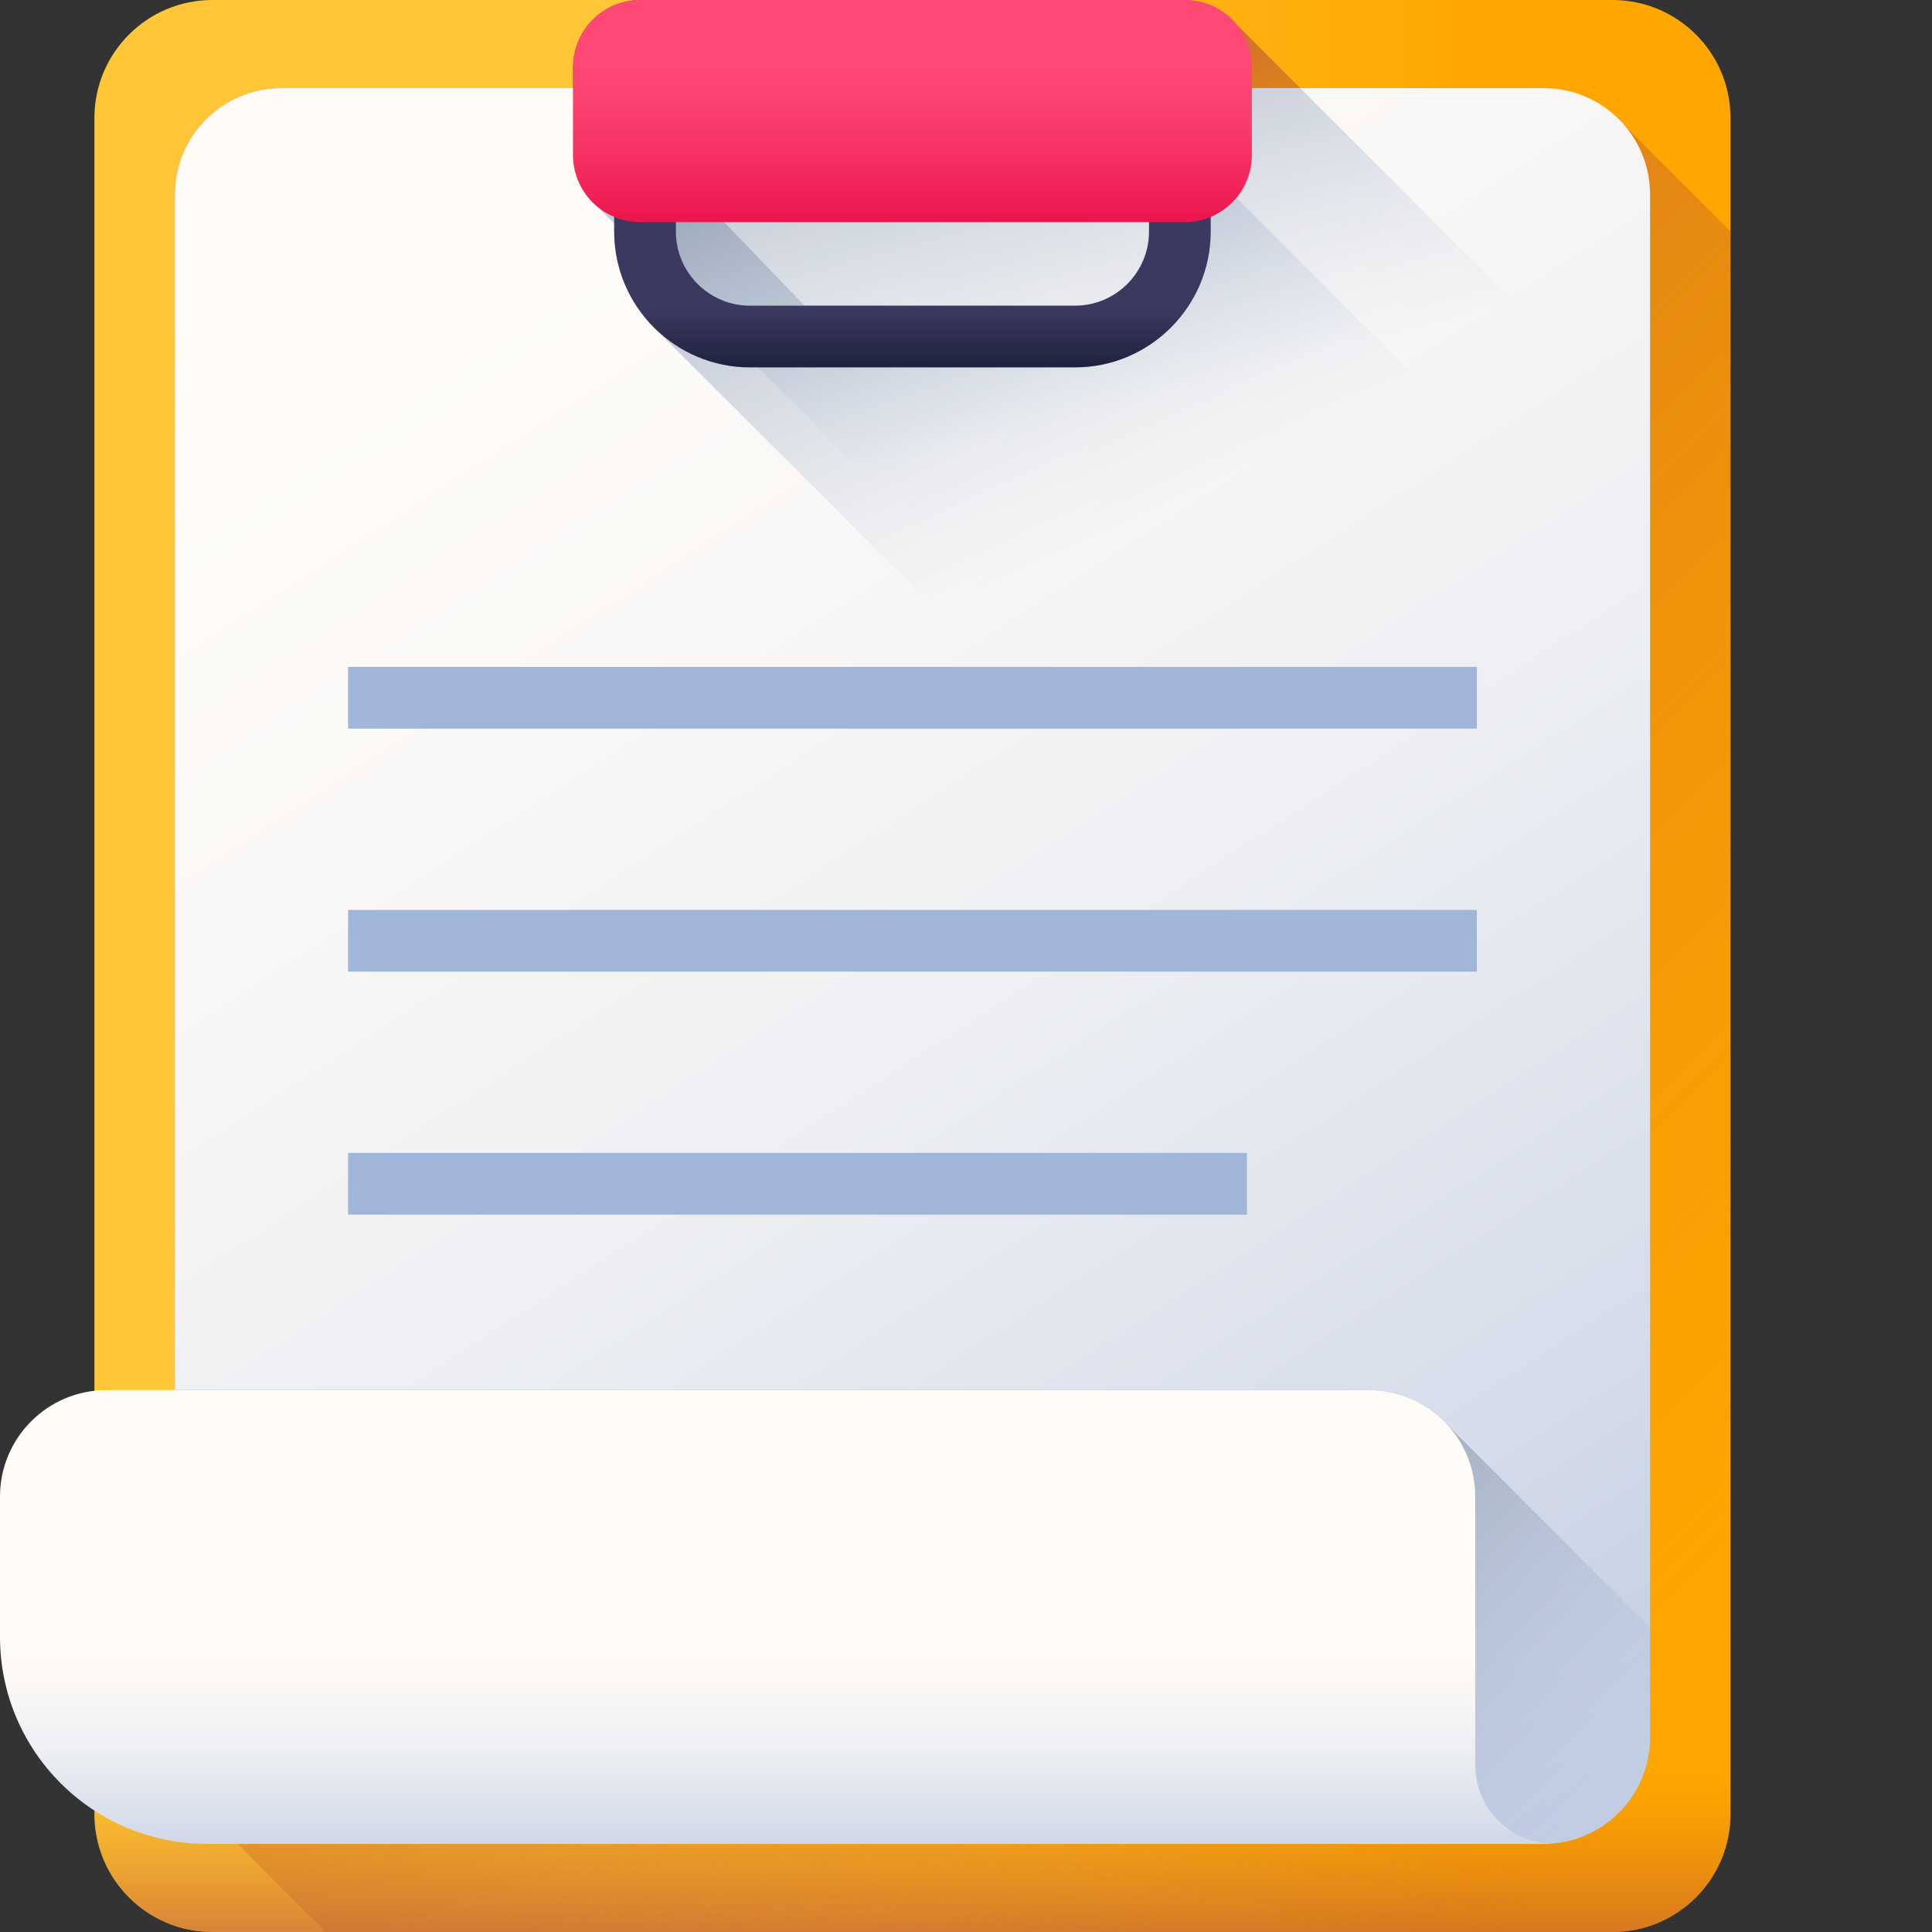 <?xml version="1.0" encoding="UTF-8" standalone="no"?>
<!DOCTYPE svg PUBLIC "-//W3C//DTD SVG 1.1//EN" "http://www.w3.org/Graphics/SVG/1.1/DTD/svg11.dtd">
<svg width="100%" height="100%" viewBox="0 0 512 512" version="1.1" xmlns="http://www.w3.org/2000/svg" xmlns:xlink="http://www.w3.org/1999/xlink" xml:space="preserve" xmlns:serif="http://www.serif.com/" style="fill-rule:evenodd;clip-rule:evenodd;stroke-linejoin:round;stroke-miterlimit:2;">
    <rect x="0" y="0" width="512" height="512" fill="#333333" stroke="none"/>
    <g>
        <path d="M427.336,512L56.285,512C39.02,512 25.023,498.004 25.023,480.738L25.023,31.262C25.023,13.996 39.02,0 56.285,0L427.336,0C444.602,0 458.598,13.996 458.598,31.262L458.598,480.738C458.598,498.004 444.602,512 427.336,512Z" style="fill:url(#_Linear1);fill-rule:nonzero;"/>
        <path d="M458.598,480.738L458.598,61.328L430.645,33.375C425.469,27.242 417.734,23.348 409.086,23.348L74.535,23.348C58.961,23.348 46.332,35.973 46.332,51.547L46.332,460.453C46.332,469.102 50.23,476.836 56.359,482.012L86.352,512L427.336,512C444.602,512 458.598,498.004 458.598,480.738Z" style="fill:url(#_Linear2);fill-rule:nonzero;"/>
        <path d="M25.023,402.289L25.023,480.738C25.023,498.004 39.02,512 56.285,512L427.336,512C444.602,512 458.598,498.004 458.598,480.738L458.598,402.289L25.023,402.289Z" style="fill:url(#_Linear3);fill-rule:nonzero;"/>
        <path d="M327.52,6.289C324.258,2.445 319.398,0 313.957,0L169.66,0C159.836,0 151.867,7.969 151.867,17.793L151.867,41.078C151.867,46.516 154.312,51.375 158.156,54.641L261.129,157.609C264.391,161.453 269.254,163.898 274.691,163.898L418.988,163.898C428.816,163.898 436.781,155.934 436.781,146.105L436.781,122.824C436.781,117.383 434.336,112.523 430.492,109.262L327.52,6.289Z" style="fill:url(#_Linear4);fill-rule:nonzero;"/>
        <path d="M409.086,488.652L74.535,488.652C58.961,488.652 46.332,476.027 46.332,460.453L46.332,51.547C46.332,35.973 58.961,23.348 74.535,23.348L409.086,23.348C424.66,23.348 437.289,35.973 437.289,51.547L437.289,460.453C437.289,476.027 424.66,488.652 409.086,488.652Z" style="fill:url(#_Linear5);fill-rule:nonzero;"/>
        <path d="M430.492,109.262L344.578,23.348L151.867,23.348L151.867,41.078C151.867,46.516 154.316,51.375 158.16,54.641L261.129,157.609C264.395,161.453 269.254,163.898 274.691,163.898L418.988,163.898C428.816,163.898 436.781,155.934 436.781,146.105L436.781,122.824C436.781,117.387 434.336,112.523 430.492,109.262Z" style="fill:url(#_Linear6);fill-rule:nonzero;"/>
        <path d="M74.535,488.652L409.086,488.652C424.66,488.652 437.289,476.027 437.289,460.453L437.289,431.297L383.625,377.637C378.465,371.961 371.023,368.398 362.75,368.398L46.332,368.398L46.332,460.449C46.332,476.027 58.961,488.652 74.535,488.652Z" style="fill:url(#_Linear7);fill-rule:nonzero;"/>
        <path d="M362.754,368.398L28.203,368.398C12.625,368.398 0,381.023 0,396.602L0,433.777C0,464.082 24.57,488.652 54.879,488.652L411.891,488.652C400.328,488.652 390.953,479.277 390.953,467.715L390.953,396.602C390.953,381.023 378.328,368.398 362.754,368.398Z" style="fill:url(#_Linear8);fill-rule:nonzero;"/>
        <g>
            <rect x="92.242" y="176.742" width="299.137" height="16.352" style="fill:rgb(161,181,216);fill-rule:nonzero;"/>
            <rect x="92.242" y="241.141" width="299.137" height="16.352" style="fill:rgb(161,181,216);fill-rule:nonzero;"/>
            <rect x="92.242" y="305.535" width="238.203" height="16.355" style="fill:rgb(161,181,216);fill-rule:nonzero;"/>
        </g>
        <path d="M320.855,45.578L304.5,45.578L304.5,61.379C304.5,72.203 295.695,81.012 284.867,81.012L213.219,81.012L179.121,45.578L162.766,45.578L162.766,61.379C162.766,71.695 167.137,81.004 174.109,87.57L251.605,165.066C258.172,172.043 267.48,176.41 277.797,176.41L363.914,176.41C383.758,176.41 399.898,160.266 399.898,140.426L399.898,124.621L320.855,45.578Z" style="fill:url(#_Linear9);fill-rule:nonzero;"/>
        <path d="M284.871,97.367L198.75,97.367C178.91,97.367 162.766,81.223 162.766,61.379L162.766,45.578L179.121,45.578L179.121,61.379C179.121,72.203 187.926,81.012 198.75,81.012L284.867,81.012C295.695,81.012 304.5,72.207 304.5,61.379L304.5,45.578L320.855,45.578L320.855,61.379C320.855,81.223 304.711,97.367 284.871,97.367Z" style="fill:url(#_Linear10);fill-rule:nonzero;"/>
        <path d="M313.957,58.871L169.66,58.871C159.836,58.871 151.867,50.906 151.867,41.078L151.867,17.793C151.867,7.969 159.836,0 169.66,0L313.957,0C323.785,0 331.754,7.969 331.754,17.793L331.754,41.078C331.754,50.906 323.785,58.871 313.957,58.871Z" style="fill:url(#_Linear11);fill-rule:nonzero;"/>
    </g>
    <defs>
        <linearGradient id="_Linear1" x1="0" y1="0" x2="1" y2="0" gradientUnits="userSpaceOnUse" gradientTransform="matrix(235.75,0,0,235.75,153.499,256)"><stop offset="0" style="stop-color:rgb(255,199,56);stop-opacity:1"/><stop offset="0.43" style="stop-color:rgb(255,187,35);stop-opacity:1"/><stop offset="1" style="stop-color:rgb(255,167,0);stop-opacity:1"/></linearGradient>
        <linearGradient id="_Linear2" x1="0" y1="0" x2="1" y2="0" gradientUnits="userSpaceOnUse" gradientTransform="matrix(-474.796,-474.796,474.796,-474.796,446.905,461.095)"><stop offset="0" style="stop-color:rgb(229,130,0);stop-opacity:0"/><stop offset="0.04" style="stop-color:rgb(226,127,4);stop-opacity:0.04"/><stop offset="0.47" style="stop-color:rgb(193,93,47);stop-opacity:0.47"/><stop offset="0.8" style="stop-color:rgb(173,73,73);stop-opacity:0.8"/><stop offset="1" style="stop-color:rgb(166,65,83);stop-opacity:1"/></linearGradient>
        <linearGradient id="_Linear3" x1="0" y1="0" x2="1" y2="0" gradientUnits="userSpaceOnUse" gradientTransform="matrix(4.61054e-15,75.296,-75.296,4.61054e-15,241.81,467.702)"><stop offset="0" style="stop-color:rgb(229,130,0);stop-opacity:0"/><stop offset="0.04" style="stop-color:rgb(226,127,4);stop-opacity:0.04"/><stop offset="0.47" style="stop-color:rgb(193,93,47);stop-opacity:0.47"/><stop offset="0.8" style="stop-color:rgb(173,73,73);stop-opacity:0.8"/><stop offset="1" style="stop-color:rgb(166,65,83);stop-opacity:1"/></linearGradient>
        <linearGradient id="_Linear4" x1="0" y1="0" x2="1" y2="0" gradientUnits="userSpaceOnUse" gradientTransform="matrix(-69.777,-153.364,153.364,-69.777,321.43,141.525)"><stop offset="0" style="stop-color:rgb(229,130,0);stop-opacity:0"/><stop offset="0.2" style="stop-color:rgb(221,122,11);stop-opacity:0.2"/><stop offset="0.56" style="stop-color:rgb(199,99,39);stop-opacity:0.56"/><stop offset="1" style="stop-color:rgb(166,65,83);stop-opacity:1"/></linearGradient>
        <linearGradient id="_Linear5" x1="0" y1="0" x2="1" y2="0" gradientUnits="userSpaceOnUse" gradientTransform="matrix(358.353,538.685,-538.685,358.353,113.927,63.763)"><stop offset="0" style="stop-color:rgb(255,252,248);stop-opacity:1"/><stop offset="0.19" style="stop-color:rgb(250,248,246);stop-opacity:1"/><stop offset="0.4" style="stop-color:rgb(236,238,242);stop-opacity:1"/><stop offset="0.64" style="stop-color:rgb(213,220,234);stop-opacity:1"/><stop offset="0.88" style="stop-color:rgb(181,196,223);stop-opacity:1"/><stop offset="1" style="stop-color:rgb(161,181,216);stop-opacity:1"/></linearGradient>
        <linearGradient id="_Linear6" x1="0" y1="0" x2="1" y2="0" gradientUnits="userSpaceOnUse" gradientTransform="matrix(-43.611,-160.633,160.633,-43.611,300.95,106.351)"><stop offset="0" style="stop-color:rgb(161,181,216);stop-opacity:0"/><stop offset="0.55" style="stop-color:rgb(137,154,178);stop-opacity:0.55"/><stop offset="1" style="stop-color:rgb(116,130,144);stop-opacity:1"/></linearGradient>
        <linearGradient id="_Linear7" x1="0" y1="0" x2="1" y2="0" gradientUnits="userSpaceOnUse" gradientTransform="matrix(-125.937,-125.937,125.937,-125.937,348.389,558.272)"><stop offset="0" style="stop-color:rgb(161,181,216);stop-opacity:0"/><stop offset="0.03" style="stop-color:rgb(159,179,213);stop-opacity:0.03"/><stop offset="0.45" style="stop-color:rgb(136,152,175);stop-opacity:0.45"/><stop offset="0.79" style="stop-color:rgb(121,136,152);stop-opacity:0.78"/><stop offset="1" style="stop-color:rgb(116,130,144);stop-opacity:1"/></linearGradient>
        <linearGradient id="_Linear8" x1="0" y1="0" x2="1" y2="0" gradientUnits="userSpaceOnUse" gradientTransform="matrix(5.07633e-15,82.903,-82.903,5.07633e-15,205.946,431.725)"><stop offset="0" style="stop-color:rgb(255,252,248);stop-opacity:1"/><stop offset="0.19" style="stop-color:rgb(250,248,246);stop-opacity:1"/><stop offset="0.4" style="stop-color:rgb(236,238,242);stop-opacity:1"/><stop offset="0.64" style="stop-color:rgb(213,220,234);stop-opacity:1"/><stop offset="0.88" style="stop-color:rgb(181,196,223);stop-opacity:1"/><stop offset="1" style="stop-color:rgb(161,181,216);stop-opacity:1"/></linearGradient>
        <linearGradient id="_Linear9" x1="0" y1="0" x2="1" y2="0" gradientUnits="userSpaceOnUse" gradientTransform="matrix(-83.405,-183.71,183.71,-83.405,299.777,137.513)"><stop offset="0" style="stop-color:rgb(161,181,216);stop-opacity:0"/><stop offset="0.55" style="stop-color:rgb(137,154,178);stop-opacity:0.55"/><stop offset="1" style="stop-color:rgb(116,130,144);stop-opacity:1"/></linearGradient>
        <linearGradient id="_Linear10" x1="0" y1="0" x2="1" y2="0" gradientUnits="userSpaceOnUse" gradientTransform="matrix(1.30224e-15,21.267,-21.267,1.30224e-15,241.81,82.102)"><stop offset="0" style="stop-color:rgb(59,57,95);stop-opacity:1"/><stop offset="0.8" style="stop-color:rgb(27,31,58);stop-opacity:1"/><stop offset="1" style="stop-color:rgb(19,24,48);stop-opacity:1"/></linearGradient>
        <linearGradient id="_Linear11" x1="0" y1="0" x2="1" y2="0" gradientUnits="userSpaceOnUse" gradientTransform="matrix(3.3365e-15,54.489,-54.489,3.3365e-15,241.81,14.505)"><stop offset="0" style="stop-color:rgb(255,73,116);stop-opacity:1"/><stop offset="0.21" style="stop-color:rgb(253,67,111);stop-opacity:1"/><stop offset="0.49" style="stop-color:rgb(246,49,98);stop-opacity:1"/><stop offset="0.81" style="stop-color:rgb(236,21,77);stop-opacity:1"/><stop offset="1" style="stop-color:rgb(228,0,61);stop-opacity:1"/></linearGradient>
    </defs>
</svg>
